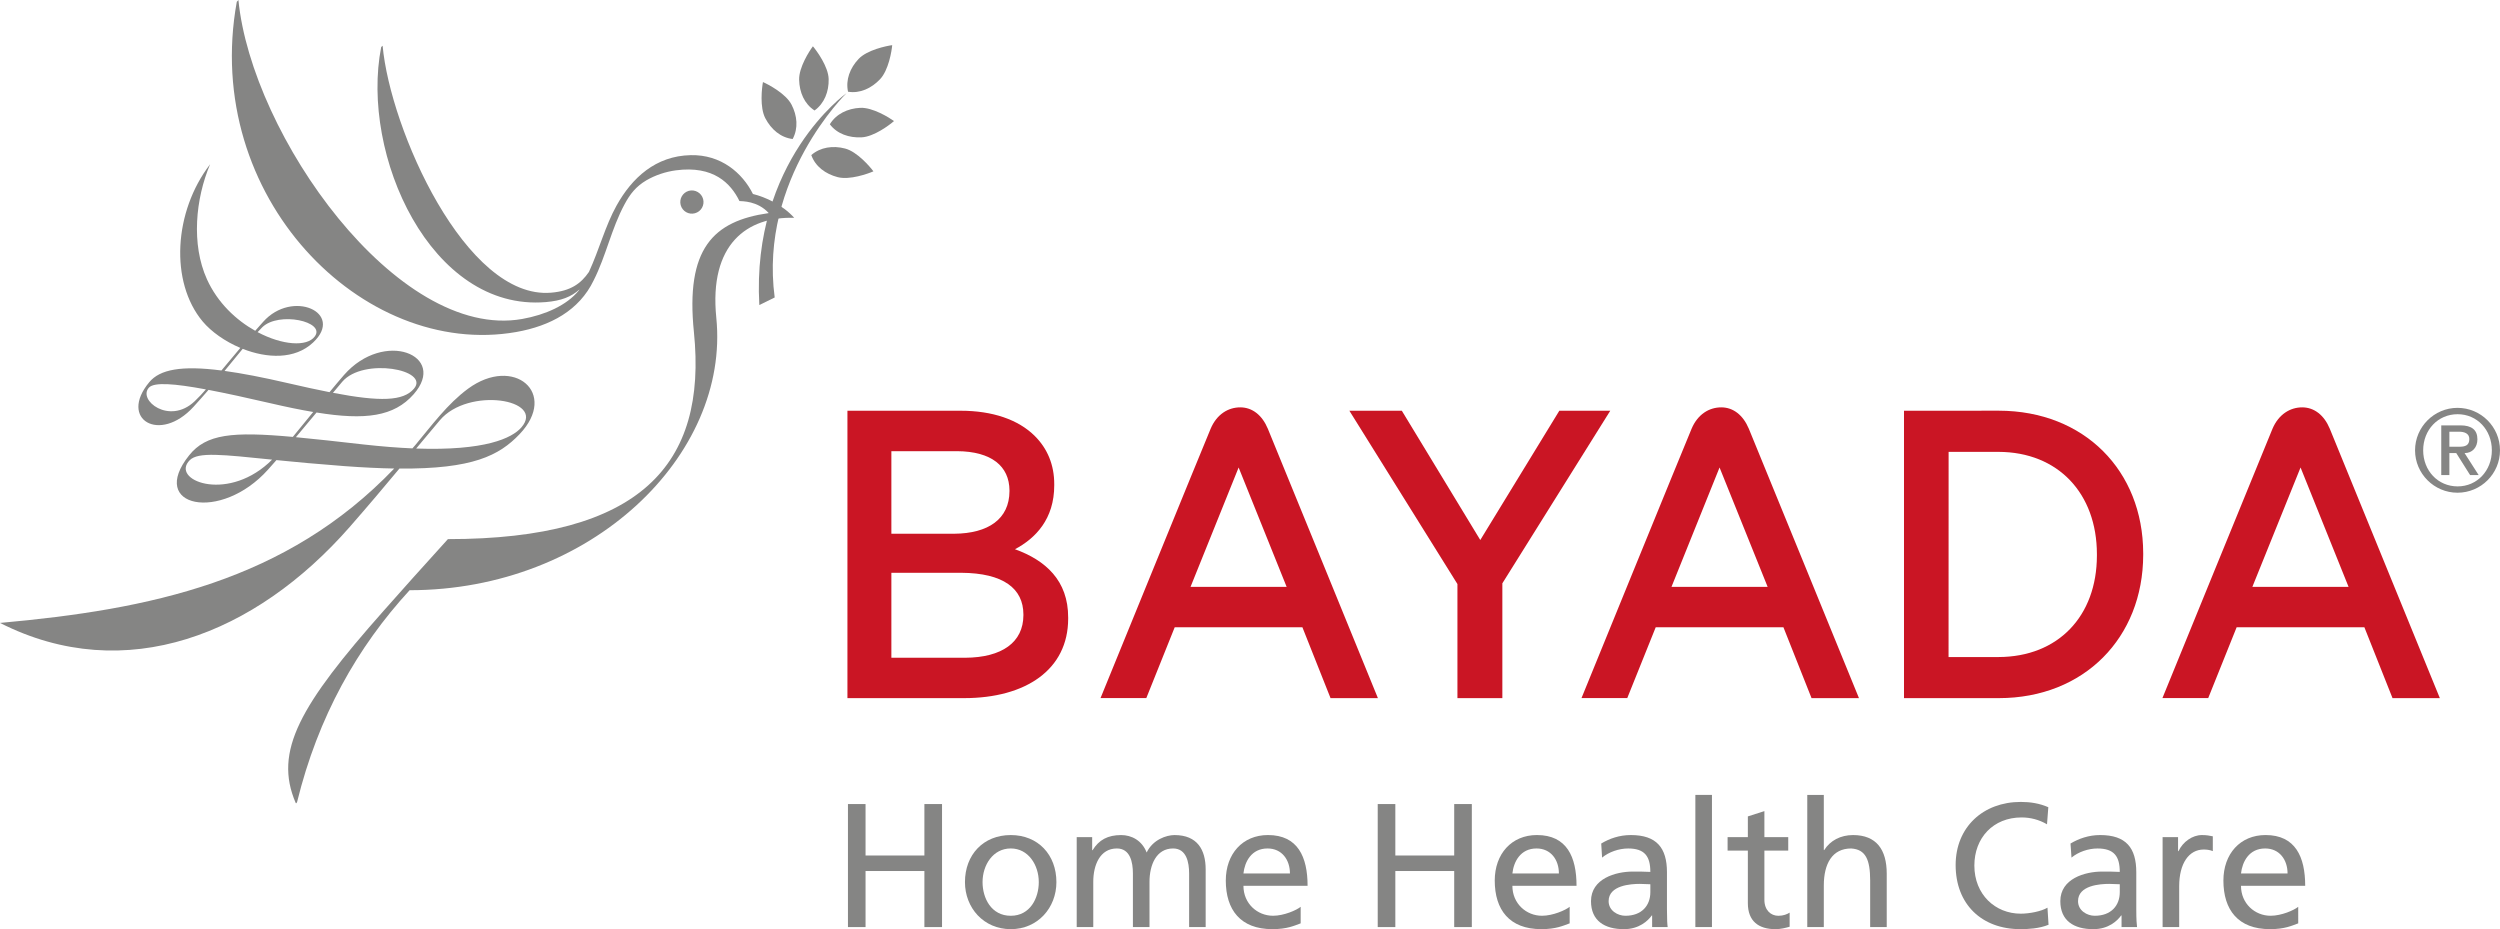 <?xml version="1.0" encoding="utf-8"?>
<!-- Generator: Adobe Illustrator 26.2.1, SVG Export Plug-In . SVG Version: 6.00 Build 0)  -->
<svg version="1.1" id="Layer_1" xmlns="http://www.w3.org/2000/svg" xmlns:xlink="http://www.w3.org/1999/xlink" x="0px" y="0px"
	 width="364.926px" height="135.632px" viewBox="0 0 364.926 135.632"
	 style="enable-background:new 0 0 364.926 135.632;" xml:space="preserve">
<style type="text/css">
	.st0{fill:#858584;}
	.st1{fill:#CA1524;}
</style>
<g>
	<g>
		<path class="st0" d="M102.634,29.054c0.243,0.908-0.295,1.835-1.196,2.075
			c-0.905,0.25-1.835-0.288-2.078-1.193c-0.243-0.908,0.292-1.832,1.193-2.082
			C101.457,27.612,102.395,28.157,102.634,29.054"/>
		<path class="st0" d="M115.932,31.795c-1.712-1.91-4.209-3.028-6.026-3.48
			c-1.532-3.065-4.65-5.768-9.083-5.667c-5.121,0.108-8.582,3.315-10.836,7.382
			c-1.626,2.923-2.519,6.414-4.018,9.663c-1.17,1.708-2.676,2.792-5.529,3.031
			C67.992,43.765,56.957,18.866,55.851,6.676c-0.004,0.004-0.209,0.191-0.209,0.191
			C52.565,22.615,62.901,45.499,79.669,44.097c2.254-0.191,3.719-0.766,4.931-1.854
			c-0.037,0.063-0.086,0.12-0.131,0.187c-1.734,2.112-4.811,3.521-8.261,4.134
			C57.989,49.776,36.727,19.699,34.802,0c0,0.004-0.239,0.269-0.239,0.269
			c-5.158,28.495,18.428,52.138,40.797,48.194c4.998-0.886,9.188-3.148,11.296-7.536
			c1.809-3.574,2.598-7.558,4.497-11.083c0.83-1.551,1.693-2.631,3.196-3.521
			c1.32-0.766,2.804-1.256,4.318-1.462c5.469-0.721,7.996,1.88,9.27,4.486
			c0.381,0.041,2.635-0.049,4.276,1.757c-8.126,1.159-12.167,5.181-10.922,17.374
			c1.974,19.385-7.831,30.218-35.911,30.218c-4.145,4.553-6.388,7.098-9.33,10.403
			c-12.283,13.849-16.126,20.563-12.893,28.095c0.078,0.198,0.209-0.127,0.209-0.127
			c3.058-12.455,8.788-22.6,16.425-30.913c26.551,0,46.785-19.744,44.767-39.773
			C103.466,35.582,109.114,31.594,115.932,31.795"/>
		<path class="st0" d="M68.327,56.737c-3.005,2.209-5.3,5.353-7.674,8.194
			c-0.153,0.172-0.307,0.34-0.452,0.52c-2.093-0.09-4.433-0.273-7.072-0.564
			c-3.877-0.437-7.151-0.811-9.939-1.069c1.009-1.204,2.045-2.441,3.017-3.604
			c7.154,1.163,11.311,0.579,14.163-2.65c5.039-5.715-4.31-9.498-10.152-2.83
			c-0.666,0.766-1.387,1.626-2.12,2.512c-1.809-0.359-3.839-0.796-6.145-1.334
			c-3.607-0.837-6.631-1.417-9.173-1.768c0.333-0.396,0.662-0.796,0.998-1.219
			c0.561-0.695,1.106-1.353,1.648-2.004c3.536,1.394,7.607,1.596,10.283-0.927
			c4.613-4.344-3.039-7.805-7.3-3.009c-0.415,0.464-0.792,0.886-1.155,1.301
			c-2.77-1.548-5.487-4.075-7.046-7.521c-2.314-5.106-1.667-11.76,0.464-16.787
			c-5.315,6.912-5.899,17.195-1.088,22.948c1.26,1.499,3.26,2.916,5.499,3.858
			c-0.845,0.99-1.708,2.03-2.759,3.297c-5.827-0.751-8.986-0.161-10.534,1.708
			c-4.516,5.416,1.529,9.005,6.463,3.588c0.755-0.83,1.473-1.637,2.183-2.463
			c2.568,0.49,5.611,1.155,9.069,1.955c2.295,0.535,4.347,0.957,6.213,1.271
			c-1.136,1.398-2.187,2.691-2.975,3.637c-8.811-0.8-12.65-0.433-15.139,2.695
			c-6.063,7.577,4.609,9.805,11.524,2.075c0.348-0.392,0.763-0.86,1.222-1.383
			c2.777,0.277,6.048,0.587,9.935,0.878c2.714,0.198,5.125,0.314,7.259,0.352
			C41.765,84.858,21.89,88.955,0,90.929c18.328,9.304,37.346,1.622,51.042-14.003
			c2.748-3.14,4.99-5.801,7.263-8.53c10.687,0.086,14.567-1.903,17.535-5.016
			C81.563,57.365,74.992,51.848,68.327,56.737 M49.962,55.72
			c3.073-3.581,12.836-1.761,10.463,1.017c-1.544,1.824-4.923,1.921-11.823,0.602
			C49.207,56.614,49.689,56.038,49.962,55.72 M38.281,47.773
			c2.385-2.344,9.3-0.845,7.667,1.338c-1.133,1.548-4.743,1.286-8.343-0.628
			C37.829,48.244,38.045,48.012,38.281,47.773 M28.398,58.587
			c-3.689,3.488-8.336-0.202-6.65-2.015c0.766-0.811,3.708-0.587,8.306,0.269
			C29.579,57.395,29.074,57.941,28.398,58.587 M39.178,67.611
			c-6.351,5.719-14.309,2.407-11.483-0.437c1.226-1.233,4.781-0.815,12.021-0.082
			C39.537,67.267,39.358,67.446,39.178,67.611 M76.11,62.385
			c-1.383,1.596-5.338,3.435-15.363,3.088c1.084-1.308,2.213-2.662,3.45-4.119
			C68.349,56.412,79.661,58.288,76.11,62.385"/>
	</g>
	<g>
		<path class="st0" d="M130.5,17.669c-0.639,0.561-2.916,2.288-4.733,2.378
			c-1.813,0.09-3.566-0.493-4.635-1.906c0.923-1.518,2.609-2.31,4.422-2.4
			C127.371,15.647,129.808,17.176,130.5,17.669"/>
		<path class="st0" d="M127.494,25.011c-0.774,0.337-3.465,1.308-5.226,0.845
			c-1.761-0.46-3.252-1.548-3.843-3.218c1.334-1.166,3.174-1.417,4.934-0.957
			C125.121,22.141,126.99,24.331,127.494,25.011"/>
		<path class="st0" d="M118.661,6.757c-0.509,0.673-2.06,3.077-2.011,4.893
			c0.045,1.82,0.755,3.517,2.25,4.478c1.436-1.032,2.104-2.77,2.06-4.587
			C120.915,9.722,119.207,7.408,118.661,6.757"/>
		<path class="st0" d="M111.369,11.978c-0.157,0.834-0.497,3.675,0.344,5.282
			c0.845,1.615,2.235,2.826,3.992,3.032c0.841-1.563,0.673-3.413-0.168-5.024
			C114.699,13.653,112.146,12.322,111.369,11.978"/>
		<path class="st0" d="M130.236,6.59c-0.071,0.838-0.523,3.66-1.783,4.983
			c-1.248,1.312-2.916,2.101-4.665,1.817c-0.378-1.731,0.292-3.469,1.544-4.788
			C126.58,7.282,129.402,6.702,130.236,6.59"/>
		<path class="st0" d="M123.56,13.605c0,0-13.902,9.865-12.721,30.921l2.243-1.103
			C110.769,26.026,123.56,13.605,123.56,13.605"/>
		<path class="st1" d="M148.154,80.171c2.994-1.585,5.745-4.4,5.734-9.349v-0.123
			c0.008-2.833-0.991-5.215-2.83-7.046c-2.415-2.415-6.201-3.697-10.829-3.697h-16.529
			v0.351v41.6h17.045c9.001-0.008,15.165-4.168,15.176-11.58v-0.164
			C155.94,84.713,152.587,81.775,148.154,80.171 M147.354,71.701
			c-0.019,4.067-3.095,6.168-8.063,6.209h-9.177V65.858h9.599
			c5.02,0.034,7.618,2.19,7.641,5.727V71.701z M130.114,83.61h10.22
			c6.123,0.041,9.042,2.288,9.053,6.078v0.12c-0.011,3.951-3.121,6.175-8.508,6.205
			h-10.765V83.61z"/>
		<polygon class="st1" points="212.742,101.909 219.299,101.909 219.299,85.148 235.051,59.954 
			227.616,59.954 216.077,78.827 204.623,59.954 196.968,59.954 212.742,85.253 		"/>
		<path class="st1" d="M291.773,59.949l-13.846,0.007v0.351v41.6h13.846
			c12.481-0.008,21.041-8.855,21.071-20.881v-0.284
			C312.815,68.711,304.251,59.971,291.773,59.949 M306.086,80.867v0.247
			c-0.015,8.799-5.63,14.772-14.362,14.795h-7.293l0.008-29.949h7.285
			C300.445,65.978,306.071,72.049,306.086,80.867"/>
		<path class="st1" d="M185.064,62.576c-0.822-1.963-2.254-3.114-4.018-3.114
			c-1.772,0-3.432,1.009-4.325,3.114c-0.927,2.183-16.077,39.324-16.077,39.324h6.683
			l4.145-10.336h18.641l4.108,10.347h6.915C201.138,101.911,185.957,64.718,185.064,62.576
			 M173.783,85.666l7.02-17.427l7.009,17.427H173.783z"/>
		<path class="st1" d="M255.275,62.576c-0.826-1.963-2.254-3.114-4.018-3.114
			c-1.775,0-3.439,1.009-4.332,3.114c-0.927,2.183-16.073,39.324-16.073,39.324h6.68
			l4.153-10.336h18.645l4.104,10.347h6.923C271.356,101.911,256.169,64.718,255.275,62.576
			 M243.987,85.666l7.016-17.427l7.02,17.427H243.987z"/>
		<path class="st1" d="M340.078,62.576c-0.815-1.963-2.261-3.114-4.026-3.114
			c-1.757,0-3.432,1.009-4.332,3.114c-0.912,2.183-16.07,39.324-16.07,39.324h6.683
			l4.149-10.336h18.649l4.108,10.347h6.908C356.148,101.911,340.964,64.718,340.078,62.576
			 M328.778,85.666l7.035-17.427l7.009,17.427H328.778z"/>
		<polygon class="st0" points="123.776,117.368 126.344,117.368 126.344,124.878 134.934,124.878 
			134.934,117.368 137.509,117.368 137.509,135.326 134.934,135.326 134.934,127.143 
			126.344,127.143 126.344,135.326 123.776,135.326 		"/>
		<path class="st0" d="M147.543,121.894c3.988,0,6.661,2.882,6.661,6.867
			c0,3.76-2.729,6.87-6.661,6.87c-3.959,0-6.687-3.11-6.687-6.87
			C140.856,124.776,143.528,121.894,147.543,121.894 M147.543,133.676
			c2.826,0,4.089-2.575,4.089-4.915c0-2.49-1.522-4.912-4.089-4.912
			c-2.598,0-4.119,2.422-4.119,4.912C143.423,131.101,144.691,133.676,147.543,133.676"/>
		<path class="st0" d="M157.166,122.198h2.258v1.91h0.06c0.923-1.518,2.235-2.213,4.168-2.213
			c1.514,0,3.031,0.77,3.727,2.546c0.897-1.877,2.882-2.546,4.063-2.546
			c3.346,0,4.549,2.161,4.549,5.017v8.411h-2.415v-7.82c0-1.622-0.385-3.652-2.34-3.652
			c-2.467,0-3.443,2.422-3.443,4.863v6.609h-2.422v-7.82c0-1.622-0.385-3.652-2.34-3.652
			c-2.467,0-3.446,2.422-3.446,4.863v6.609h-2.418V122.198z"/>
		<path class="st0" d="M189.86,134.781c-0.923,0.337-1.977,0.848-4.138,0.848
			c-4.654,0-6.792-2.83-6.792-7.095c0-3.887,2.448-6.642,6.153-6.642
			c4.362,0,5.786,3.192,5.786,7.409h-9.364c0,2.598,2.03,4.373,4.321,4.373
			c1.589,0,3.446-0.819,4.033-1.308V134.781z M188.294,127.503c0-2.007-1.185-3.652-3.271-3.652
			c-2.359,0-3.338,1.955-3.518,3.652H188.294z"/>
		<polygon class="st0" points="201.106,117.368 203.678,117.368 203.678,124.878 212.271,124.878 
			212.271,117.368 214.843,117.368 214.843,135.326 212.271,135.326 212.271,127.143 
			203.678,127.143 203.678,135.326 201.106,135.326 		"/>
		<path class="st0" d="M229.126,134.781c-0.935,0.337-1.985,0.848-4.142,0.848
			c-4.658,0-6.796-2.83-6.796-7.095c0-3.887,2.448-6.642,6.156-6.642
			c4.37,0,5.783,3.192,5.783,7.409h-9.364c0,2.598,2.03,4.373,4.318,4.373
			c1.592,0,3.45-0.819,4.044-1.308V134.781z M227.553,127.503c0-2.007-1.181-3.652-3.267-3.652
			c-2.359,0-3.342,1.955-3.521,3.652H227.553z"/>
		<path class="st0" d="M233.731,123.13c1.207-0.725,2.647-1.237,4.325-1.237
			c3.749,0,5.271,1.854,5.271,5.431v5.427c0,1.488,0.049,2.187,0.104,2.572h-2.269v-1.697
			h-0.049c-0.564,0.796-1.858,2.004-4.071,2.004c-2.826,0-4.803-1.234-4.803-4.089
			c0-3.289,3.6-4.318,6.097-4.318c0.95,0,1.622,0,2.564,0.049
			c0-2.265-0.815-3.42-3.234-3.42c-1.36,0-2.83,0.516-3.809,1.334L233.731,123.13z
			 M240.901,129.074c-0.509,0-1.024-0.052-1.536-0.052c-1.308,0-4.553,0.202-4.553,2.519
			c0,1.391,1.334,2.134,2.445,2.134c2.389,0,3.645-1.491,3.645-3.446V129.074z"/>
		<rect x="247.473" y="116.032" class="st0" width="2.422" height="19.292"/>
		<path class="st0" d="M261.029,124.161h-3.48v7.177c0,1.518,0.934,2.34,2.041,2.34
			c0.74,0,1.278-0.232,1.645-0.463v2.06c-0.542,0.153-1.29,0.355-2.056,0.355
			c-2.501,0-4.044-1.181-4.044-3.802v-7.667h-2.957v-1.962h2.957v-3.028l2.415-0.774v3.802
			h3.48V124.161z"/>
		<path class="st0" d="M263.808,116.032h2.415v8.052h0.06c0.871-1.387,2.388-2.19,4.205-2.19
			c3.401,0,4.919,2.112,4.919,5.637v7.794h-2.418v-6.788c0-3.065-0.666-4.561-2.781-4.684
			c-2.744,0-3.985,2.209-3.985,5.401v6.07h-2.415V116.032z"/>
		<path class="st0" d="M298.803,120.324c-1.14-0.665-2.396-1.002-3.712-1.002
			c-4.146,0-6.893,2.979-6.893,7.027c0,4.213,3.035,7.02,6.773,7.02
			c1.278,0,3.002-0.34,3.899-0.875l0.157,2.493c-1.365,0.564-3.039,0.643-4.093,0.643
			c-5.678,0-9.468-3.652-9.468-9.36c0-5.536,4.022-9.214,9.506-9.214
			c1.379,0,2.747,0.209,4.022,0.774L298.803,120.324z"/>
		<path class="st0" d="M302.233,123.13c1.222-0.725,2.669-1.237,4.328-1.237
			c3.764,0,5.274,1.854,5.274,5.431v5.427c0,1.488,0.06,2.187,0.112,2.572h-2.262v-1.697
			h-0.056c-0.564,0.796-1.85,2.004-4.071,2.004c-2.829,0-4.811-1.234-4.811-4.089
			c0-3.289,3.6-4.318,6.1-4.318c0.961,0,1.626,0,2.576,0.049
			c0-2.265-0.819-3.42-3.252-3.42c-1.353,0-2.815,0.516-3.794,1.334L302.233,123.13z
			 M309.425,129.074c-0.516,0-1.039-0.052-1.54-0.052c-1.323,0-4.553,0.202-4.553,2.519
			c0,1.391,1.327,2.134,2.433,2.134c2.403,0,3.66-1.491,3.66-3.446V129.074z"/>
		<path class="st0" d="M315.674,122.198h2.258v2.041h0.064c0.643-1.364,2.03-2.344,3.413-2.344
			c0.718,0,1.084,0.082,1.596,0.183v2.161c-0.437-0.183-0.923-0.232-1.331-0.232
			c-2.172,0-3.577,2.052-3.577,5.349v5.966h-2.422V122.198z"/>
		<path class="st0" d="M335.474,134.781c-0.923,0.337-1.963,0.848-4.127,0.848
			c-4.661,0-6.796-2.83-6.796-7.095c0-3.887,2.445-6.642,6.153-6.642
			c4.358,0,5.786,3.192,5.786,7.409h-9.371c0,2.598,2.03,4.373,4.321,4.373
			c1.592,0,3.446-0.819,4.033-1.308V134.781z M333.916,127.503c0-2.007-1.185-3.652-3.267-3.652
			c-2.37,0-3.342,1.955-3.529,3.652H333.916z"/>
		<path class="st0" d="M358.72,59.534c3.424,0,6.205,2.781,6.205,6.198
			c0,3.413-2.781,6.19-6.205,6.19c-3.398,0-6.194-2.778-6.194-6.19
			C352.527,62.316,355.323,59.534,358.72,59.534 M358.743,70.999
			c2.848,0,4.994-2.299,4.994-5.267c0-2.972-2.146-5.271-4.994-5.271
			c-2.882,0-5.031,2.299-5.031,5.271C353.712,68.7,355.861,70.999,358.743,70.999
			 M356.351,62.091h2.788c1.667,0,2.49,0.669,2.49,2.041c0,1.17-0.74,2.007-1.873,2.007
			l2.056,3.211h-1.248l-2.022-3.211h-1.005v3.211h-1.185V62.091z M357.536,65.212h1.417
			c0.901,0,1.495-0.187,1.495-1.133c0-0.819-0.736-1.062-1.495-1.062h-1.417V65.212z"/>
	</g>
</g>
</svg>
